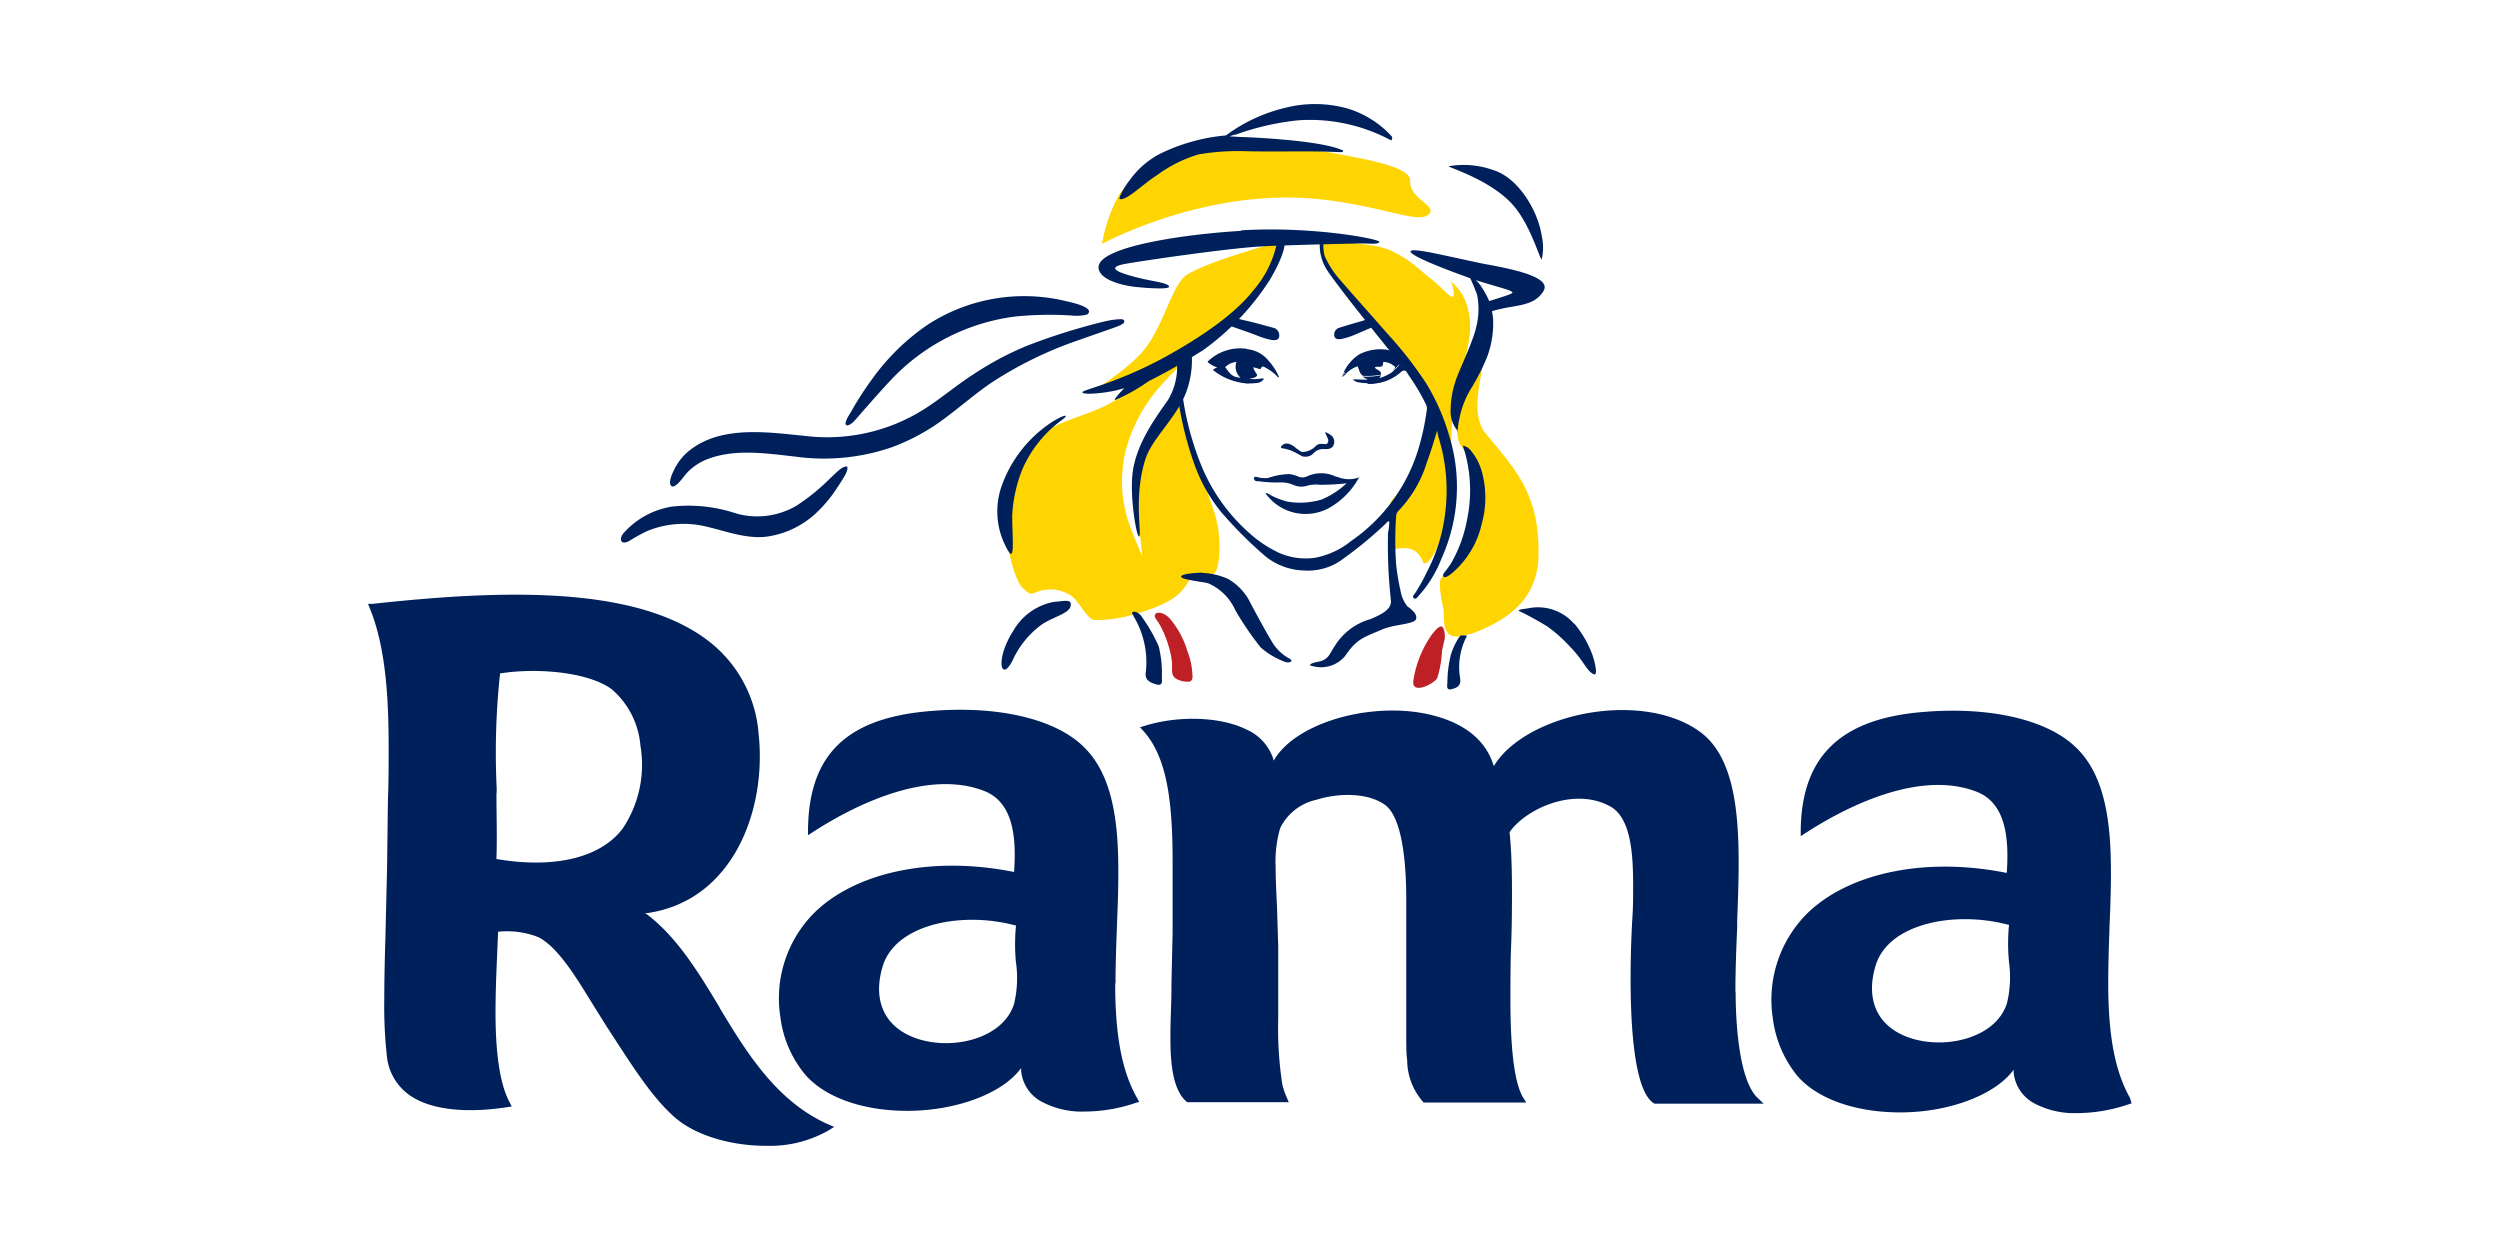 <?xml version="1.0" encoding="UTF-8"?> <svg xmlns="http://www.w3.org/2000/svg" id="Layer_1" data-name="Layer 1" viewBox="0 0 240 120"><defs><style>.cls-1{fill:#00205c}.cls-2{fill:#fed401}.cls-3{fill:#bf2026}</style></defs><path class="cls-1" d="M107.09 94.36c0-1.81.07-3.62.13-5.31.07-1.76.14-3.57.14-5.31 0-4.34-.39-9.16-3.28-12-2.66-2.67-8.09-4-14.51-3.5-8.2.6-11.89 4.1-12 11.33v.61l.51-.33c3-1.94 10.51-6.19 16.37-3.93 2.93 1.12 3.1 4.68 2.91 7.65v.12h-.12c-7.5-1.49-14.71-.08-18.8 3.68a11.62 11.62 0 0 0-3.53 10.23 10.74 10.74 0 0 0 2.32 5.48c1.91 2.28 5.69 3.61 10.1 3.56s8.68-1.58 10.53-3.89l.17-.21v.26a3.74 3.74 0 0 0 1.87 2.91 8.19 8.19 0 0 0 4.21 1 15.45 15.45 0 0 0 4.88-.82l.37-.12-.19-.34c-1.46-2.57-2.11-6-2.11-11m-9.52-2a10.64 10.64 0 0 1-.19 3.94c-1 3.24-5.67 4.47-9.15 3.39-3.2-1-4.49-3.6-3.46-7 .91-3 4.63-4.46 8.59-4.46a16.26 16.26 0 0 1 4.11.53h.09v.09a18.16 18.16 0 0 0 0 3.46"></path><path class="cls-1" d="M69.08 96.71C67 93.25 65 90 62.14 87.8l-.2-.15h.25c7.43-1.1 10.75-8.33 10.75-15a18.4 18.4 0 0 0-.11-2.15 12.4 12.4 0 0 0-4.57-8.77c-7-5.65-20.36-5.08-32.5-3.76h-.43l.16.4c1.6 3.86 1.82 9 1.82 13.45 0 1.62 0 3.24-.07 5l-.08 6.41L37 90c-.06 2-.11 4-.11 6a42.92 42.92 0 0 0 .24 5.27 5.2 5.2 0 0 0 2.07 3.78c1.93 1.44 5.3 1.88 9.48 1.24l.45-.07-.21-.4c-.91-1.72-1.35-4.57-1.35-8.69 0-2 .09-3.92.17-5.83l.08-1.86h.09a8.19 8.19 0 0 1 3.75.52c1.84.91 3.55 3.69 5.2 6.38l1.38 2.21.95 1.46c1.75 2.69 3.55 5.47 5.57 7.24s5.42 2.75 8.8 2.75a11.41 11.41 0 0 0 6-1.49l.52-.33-.56-.24c-5-2.2-7.91-7-10.46-11.23M47.68 76.09v-.45A71 71 0 0 1 48 64.72v-.08h.08c3.48-.55 8.41-.13 10.65 1.53a8 8 0 0 1 2.75 5.41 11 11 0 0 1-1.73 8c-2.13 2.77-6.51 3.82-12 2.9h-.09v-.09c.07-2 0-4.17 0-6.26M166.6 95.14c0-2 .08-4.07.17-6.11v-.66c.07-1.81.14-3.69.14-5.47 0-4.83-.42-10.11-3.57-12.54-2.51-1.93-6.57-2.65-10.86-1.91-4 .7-7.45 2.58-8.95 4.9l-.12.19-.08-.21c-1.22-3.69-5.28-4.7-7.6-5-5.41-.64-11.39 1.37-13.33 4.49l-.13.2-.06-.23a4.67 4.67 0 0 0-2.56-2.76c-2.44-1.22-6.44-1.37-9.73-.36l-.48.15.34.37c2.32 2.58 2.8 7 2.79 12.74v6.59l-.11 4.9v.29c0 1.57-.1 3.19-.1 4.62v.1c0 1.63 0 5 1.52 6.3l.09.08h9.75l-.19-.45a7.07 7.07 0 0 1-.42-1.22 35 35 0 0 1-.4-6.34V90.86l-.12-3.86c-.06-1.27-.13-2.59-.13-3.78a11.44 11.44 0 0 1 .44-3.73 5.08 5.08 0 0 1 3.47-2.71c2-.64 4.89-.74 6.59.49s2.04 5.78 2.04 9.05v13.09c0 1 0 1.73.09 2.39a6.12 6.12 0 0 0 1.49 3.94l.09.1h9.85l-.31-.5C145.39 104 145 100.73 145 96c0-1.74 0-3.55.07-5.3s.08-3.48.08-5.22c0-2.32-.08-4.09-.23-5.59 1.51-2.2 6.07-4.33 9.52-2.55 2.05 1 2.34 4.28 2.34 7.61 0 1 0 2-.05 2.8-.11 1.65-.95 16.17 2 18.14l.09.06h10.49l-.59-.56c-1.95-1.87-2.1-8.23-2.1-10.14M204.48 105.4c-1.45-2.57-2.09-6-2.09-11 0-1.76.06-3.52.12-5.31.07-1.74.14-3.55.14-5.26 0-4.34-.39-9.16-3.28-12-2.65-2.66-8.08-4-14.5-3.5-8.1.59-11.9 4.2-12 11.33v.61l.51-.33c3-1.94 10.5-6.2 16.36-3.94 2.93 1.13 3.1 4.69 2.92 7.66v.12h-.12c-7.5-1.49-14.71-.08-18.8 3.67a11.7 11.7 0 0 0-3.55 10.3 10.88 10.88 0 0 0 2.32 5.49c1.92 2.27 5.7 3.59 10.1 3.55s8.68-1.58 10.54-3.89l.16-.2v.25a3.77 3.77 0 0 0 1.87 2.91 8.18 8.18 0 0 0 4.2 1 15.56 15.56 0 0 0 4.89-.82l.36-.12Zm-11.61-13.06v.07a10.58 10.58 0 0 1-.2 3.89c-1 3.25-5.67 4.47-9.16 3.39-3.19-1-4.48-3.6-3.45-7 .91-3 4.63-4.45 8.59-4.45a16.34 16.34 0 0 1 4.12.53h.09v.1a17.8 17.8 0 0 0 0 3.43"></path><path class="cls-2" d="M140.47 36.07c-.29 1.1-1.08 5.29-.26 6.67 1.61 2 1.53 5.83.92 8a15.65 15.65 0 0 1-2.8 4.79c-.34.69.28 2.91.27 3.26-.06 2.65.94 2.54 2.8 2 3.25-1.21 6.17-3.22 6.29-7.32.18-6.15-2.35-8.5-5.11-11.92-1.59-2-.17-5.6 0-8.44.11-1.78-1.8 1.8-2.12 3M114.78 33.69a41.22 41.22 0 0 0-3.87 3.94 15.32 15.32 0 0 0-2.91 5.89c-1.24 6.11 1.9 8.79 2 11.6a4.76 4.76 0 0 1-1.88 4.05 12.2 12.2 0 0 1-3.08.35c-.7-.17-1.18-1.33-2-2.17a3.55 3.55 0 0 0-3.44-.54c-.7.28-.72.28-1.39-.34-1-.89-2-5.62-1.66-8.2.47-3.15 2.6-6.46 5.06-7.52s4.62-1.46 6.67-3.2c.94-.79 6.49-3.86 6.49-3.86"></path><path class="cls-2" d="M113.09 37.72a9.07 9.07 0 0 1-1.68 3.16c-1.79 2-2.39 5.49-2.47 6.9s1.23 5.36.44 7.79a18.47 18.47 0 0 1-1.55 3.66s4.08-.82 5.54-2.42a5.73 5.73 0 0 0 1.07-1.7h2c.65-.18.8-2.86.45-4.68s-1.13-3.19-2.21-6.88a35.64 35.64 0 0 1-1.17-5.28c-.07-.94-.38-.52-.38-.52M126.85 23.25a13.08 13.08 0 0 0 .34 1.8c.22.75 4.85 6.37 5.83 7.49s3.73 4.27 4.58 6.51c.36.94 1.67 4.87 1.67 4.87a53.33 53.33 0 0 1 .39-6c.46-2.08 1.94-5.38 1.32-8a4.89 4.89 0 0 0-1.71-2.92 2.81 2.81 0 0 1 .29 1.36c-.1.56-1.08-.74-2.19-1.6s-2.78-2.61-5.12-3.1a25.41 25.41 0 0 0-5.4-.43M123.2 23.11s-8.46 2.27-9.63 3.58-1.87 4.26-3.41 6.46c-1.37 2-5 4.23-5 4.23s8.83-2.73 10.5-4.23 4.73-4.17 6.16-6.39a8.31 8.31 0 0 0 1.38-3.65M116.08 13.91s9 .22 11.82.77 7.57 1.27 7.48 2.7c-.11 1.69 2.51 2.31 1.85 3.12-.9 1.12-4.34-.72-10.54-1.37-11-1.17-20.9 4.29-20.9 4.29a15 15 0 0 1 1.45-4.36c1.16-2.24 5.23-5.27 8.84-5.15"></path><path class="cls-2" d="M137.64 39.76s.9 1.16 1.23 4.84c.63 7-1.94 10.26-2.29 9.32-.88-2.35-3.34-.64-3.19-1.42s.1-4.32.1-4.32a19 19 0 0 0 2.09-2.82 36.8 36.8 0 0 0 1.77-6.36Z"></path><path class="cls-1" d="M119.16 22.16c-5.34.32-13.66 1.49-13.7 3.49 0 1.29 2.59 1.77 3.27 1.86s3.56.35 3.5 0-1.6-.51-2.73-.79c-1.74-.42-3.65-1-1.45-1.39s9.76-1.47 12.82-1.66c2.2-.14 9.15-.29 9.81-.3s1.61.13 1.74-.14-6.36-1.53-13.26-1.12M142 25.24c1.83.37 7.12 1.14 6.18 2.69-.69 1.14-1.8 1.31-3.38 1.58a13.88 13.88 0 0 0-2.18.56V29s1.91-.55 2.48-.82-1.62-.64-4.07-1.51-5.79-2.18-5.61-2.55 3.46.47 6.61 1.12M128.81 14.39c.14 0 .2.18 0 .21a2.1 2.1 0 0 1-.36 0c-3-.14-6 0-9.08-.09a22.45 22.45 0 0 0-4.3.31 12.85 12.85 0 0 0-4 2c-1.36.86-2.93 2.47-3.57 2.29-.18-.06.5-1.27.95-1.81a8.25 8.25 0 0 1 3-2.58 18 18 0 0 1 6.24-1.72 15.62 15.62 0 0 1 5.65-2.64 11.58 11.58 0 0 1 6.1.08 9.42 9.42 0 0 1 4.17 2.66c.1.13 0 .41-.1.36a16.37 16.37 0 0 0-8.87-1.91 25.17 25.17 0 0 0-6 1.37 2.39 2.39 0 0 0-.59.17l1 .06c.28 0 7.42.25 9.72 1.23M148 24.89c-.18 0-.9-2.75-2.37-4.73-2-2.75-6.54-4.05-6.56-4.2a8.4 8.4 0 0 1 4.26.36c2.3.68 4.27 3.71 4.68 6.34a5.11 5.11 0 0 1 0 2.23M97.09 53.17c-.17 0-.36-.38-.42-.49a7.37 7.37 0 0 1-.47-6.14 12.24 12.24 0 0 1 4.86-6.07c.28-.16.35-.21.64-.36 0 0 .61-.3.61-.16s-.47.43-.64.57a11.58 11.58 0 0 0-3.5 4.48 13.62 13.62 0 0 0-1 4.54c0 .82.07 2.19.06 2.82 0 .13 0 .82-.19.82M108.29 37.84z"></path><path class="cls-1" d="M123.32 23.22s.23.83-1.4 3.62a24.73 24.73 0 0 1-6.4 6.76 59.31 59.31 0 0 1-5.26 3 17.22 17.22 0 0 1-3.2 1.8c-.29.05.87-1.14.87-1.14a9.45 9.45 0 0 1-1.41.34c-1.06.19-2.58.3-2.61.06s3.3-.85 8-3.42c3.34-1.85 6.64-4.08 8.4-6.35a10.11 10.11 0 0 0 2.3-4.68Z"></path><path class="cls-1" d="M114.39 33.75a8.88 8.88 0 0 1-.59 4.09c-1 2.4-3.17 4.24-3.82 6.18-1.17 3.52-.36 7.35-.61 7.48s-.87-3.5-.67-5.81c.24-2.83 2.07-5.37 3.42-7.28a6.15 6.15 0 0 0 .85-3.83ZM128.4 35.39v-.01.01M129 35.81a2.68 2.68 0 0 0-.19.42l.26-.37h-.1"></path><path class="cls-1" d="M130.6 34.56a3.8 3.8 0 0 1 3.15 0c.26.18.51.4.66.52a2.5 2.5 0 0 0 .22-.21 9.75 9.75 0 0 0-1-.78 1.41 1.41 0 0 0-.5-.22 3.32 3.32 0 0 0-4.09 2h.1a4.07 4.07 0 0 1 1.49-1.28"></path><path class="cls-1" d="m129.11 35.84-.26.37.4-.33h-.14M134.36 35a6.94 6.94 0 0 1-.72.73 4.38 4.38 0 0 1-1.21.57s.14-.25.14-.27a7.31 7.31 0 0 1-1.75.12.81.81 0 0 0 .29.19 1.1 1.1 0 0 1 .31.12 3 3 0 0 1-.16.39 4.93 4.93 0 0 0 .61 0 9.87 9.87 0 0 0 1.19-.3 7.71 7.71 0 0 0 1.78-1.26 4.54 4.54 0 0 1-.48-.32"></path><path class="cls-1" d="M130.6 34.56a4.07 4.07 0 0 0-1.49 1.28h.14a2.8 2.8 0 0 1 1.09-.68c.08.21.13.4.21.58a1 1 0 0 0 .29.34 7.21 7.21 0 0 0 1.73-.11c.06-.44-.43-.43-.58-.68.1-.11.2-.07.3-.08.44 0 .44 0 .51-.47a1.72 1.72 0 0 1 .92.31c.14.1.29.19.16.32s-.2.25-.24.28a8.33 8.33 0 0 0 .73-.73l-.62-.45a3.81 3.81 0 0 0-3.15.05M131.75 36.36c-.07 0-.47 0-.52.06s-.72 0-1 0h-.38c-.03 0 .29.23.44.26a5.37 5.37 0 0 0 .78.1h.79v-.32s-.15-.17-.16-.16M119.7 33.49a4.44 4.44 0 0 0-3.78 1.24 2.11 2.11 0 0 0 .94.53c-.11.05-.36.16-.41.26a5.79 5.79 0 0 0 3.38 1.29s.31-.19.28-.25-.13-.19-.09-.23a.92.92 0 0 0 .37-.07c.38-.15.34-.27.12-.55a2.42 2.42 0 0 1-.18-.36.14.14 0 0 1 0-.09 4.69 4.69 0 0 1 .48.14c.08 0 .19.07.22 0 .13-.34.32-.18.5-.08a4.33 4.33 0 0 1 1 .73c.07.07.12.19.27.18a5.69 5.69 0 0 0-1-1.58 3 3 0 0 0-2.08-1.13m-2.09 1.72a1.68 1.68 0 0 1 1.07-.49 1.37 1.37 0 0 0 .39 1.5c-.82 0-1.11-.5-1.46-1"></path><path class="cls-1" d="M119.38 36.27c.07 0 .44.09.49.1a4.73 4.73 0 0 0 1 0s.43-.09.45 0-.32.33-.47.37a6.38 6.38 0 0 1-.87.07c-.15 0-.8-.06-.8-.06v-.32s.15-.17.16-.17"></path><path class="cls-1" d="M139.21 42.14a21.67 21.67 0 0 0-.82-2.42 20.62 20.62 0 0 0-1.49-2.94 36.93 36.93 0 0 0-3.62-4.65c-1.54-1.76-3.1-3.5-4.64-5.27a9 9 0 0 1-1.47-2.28 4.18 4.18 0 0 1-.12-1.34l-.34-.07a4.41 4.41 0 0 0 .56 2.55c.25.48 1.61 2.24 2.48 3.37.31.4 2.91 3.66 3.47 4.35 0 0 .17.2.18.23a1.3 1.3 0 0 1-.33.17 1.68 1.68 0 0 1 .51.22c.73.52 1 .75 1 .75a2.36 2.36 0 0 1-.21.18l.39.32a22.92 22.92 0 0 1-2.65 1.49 4.43 4.43 0 0 0 2.46-1.15c.38-.2.43 0 .67.39a20 20 0 0 1 1.65 2.78.88.88 0 0 1 .09.48 24.18 24.18 0 0 1-.89 4.05 16.59 16.59 0 0 1-6.4 8.6 7.78 7.78 0 0 1-3.47 1.6 6.34 6.34 0 0 1-3.48-.5 11.6 11.6 0 0 1-2.84-1.91 17.47 17.47 0 0 1-4.54-6.37 28.34 28.34 0 0 1-1.85-6.93l-.37.7a32 32 0 0 0 1.56 6.14 15.52 15.52 0 0 0 2.51 4.45 39.86 39.86 0 0 0 4.31 4.31 6.18 6.18 0 0 0 3.74 1.33 5.54 5.54 0 0 0 3.65-1.1A38.6 38.6 0 0 0 133 50.3c.11-.1.18-.27.37-.24a4.9 4.9 0 0 1-.12 1.08 48.55 48.55 0 0 0 .28 6.53c.07.91-1.12 1.39-1.94 1.76a5.88 5.88 0 0 0-3.39 2.49c-.59.85-.61 1.44-1.76 1.63-.46.08-1 .31-.41.4a3 3 0 0 0 3.12-1c1.09-1.63 1.83-1.79 3.42-2.47 1.19-.57 3.25-.52 3.38-1.07s-.6-1-.86-1.22a3.32 3.32 0 0 1-.65-1.54 19.85 19.85 0 0 1-.41-2.46 32.78 32.78 0 0 1 0-4.65.74.74 0 0 1 .22-.5 11.57 11.57 0 0 0 2.71-4.59c.33-.93.73-2.14 1-3.11.05.24.11.52.14.64a17.22 17.22 0 0 1 .6 7.55 16.14 16.14 0 0 1-1.7 5.34 18.69 18.69 0 0 1-1.1 2l-.21.29a.18.18 0 0 0 .05.27.17.17 0 0 0 .23 0 .93.93 0 0 0 .14-.14 11.54 11.54 0 0 0 2.29-3.71 16.65 16.65 0 0 0 .84-11.36"></path><path class="cls-3" d="M138.49 60.19c-.32-.22-.76.41-1 .68a10.37 10.37 0 0 0-1.8 4.43 1 1 0 0 0 0 .41c.26.82 2-.12 2.28-.6a10.2 10.2 0 0 0 .46-2.6c.09-.44.18-.84.24-1.07a1.93 1.93 0 0 0-.14-1.19l-.08-.06"></path><path class="cls-1" d="M108.81 59.14a8.53 8.53 0 0 1 1.19 5.37c-.13.75.35 1 1 1.19s.55-.32.54-.64a11 11 0 0 0-.3-3 15.46 15.46 0 0 0-1.74-3c-.1-.14-.5-.4-.7-.33s-.09.23 0 .37"></path><path class="cls-3" d="M110.93 59.34c.09.18.24.35.31.47a9.41 9.41 0 0 1 .88 2 8.78 8.78 0 0 1 .39 1.76c.06.56-.17 1.21.37 1.57a2.16 2.16 0 0 0 .83.29c.23 0 .5.08.65-.09a.6.6 0 0 0 .12-.41 7 7 0 0 0-.48-2.39 8.6 8.6 0 0 0-1.64-3.09 2 2 0 0 0-.73-.55c-.23-.09-.66-.16-.76.14a.45.45 0 0 0 .06.33"></path><path class="cls-1" d="M140.81 61.08a6.4 6.4 0 0 0-.63 4.08c.08.68-.3.87-.83 1s-.42-.34-.4-.63a11.24 11.24 0 0 1 .33-2.65 6.17 6.17 0 0 1 .87-1.81c.08-.12.73-.09.66 0M138.56 55.3c-.16-.16.39-.62.77-1.27a13.09 13.09 0 0 0 1.5-4.11 13.64 13.64 0 0 0-.07-6 10.48 10.48 0 0 0-.34-1.14 1.22 1.22 0 0 1 .75.44 5.5 5.5 0 0 1 1.18 2.44 9.3 9.3 0 0 1-.1 4.61 8.71 8.71 0 0 1-2.83 4.73c-.11.08-.64.57-.86.35M142.2 27.52A7.43 7.43 0 0 1 143 29a7.51 7.51 0 0 1 .34 1.63 9.29 9.29 0 0 1-.55 3.57 20.68 20.68 0 0 1-1.47 2.94 8.86 8.86 0 0 0-1.21 3 7 7 0 0 0-.17 1.22 2.77 2.77 0 0 1-.68-1.86 9 9 0 0 1 .47-2.91c.31-1 1.68-3.75 2-5.25a7 7 0 0 0 .07-3.05 25.06 25.06 0 0 0-1.1-2.52s1.25 1.37 1.52 1.74M130.51 45.76a7.46 7.46 0 0 1-2.72 2.89 4.71 4.71 0 0 1-6.29-1.28c-.08-.1.25 0 .4.12a7.35 7.35 0 0 0 1.71.67 7.24 7.24 0 0 0 3.28-.21 8.11 8.11 0 0 0 2.38-1.55 23.48 23.48 0 0 1-2.57.14 3.18 3.18 0 0 0-1.15.07 1.86 1.86 0 0 1-1.41-.07 3 3 0 0 0-1.4-.22 13 13 0 0 1-1.39-.06l-.53-.06c-.16 0-.32 0-.39-.13s-.09-.18 0-.26.26 0 .34 0a.92.92 0 0 0 .36.07 2 2 0 0 0 .62 0 6.8 6.8 0 0 1 2-.37 3 3 0 0 1 .86.23 1.05 1.05 0 0 0 .85 0 3.21 3.21 0 0 1 2.61-.06c.13.06.28.09.42.14a2.84 2.84 0 0 0 2 0s.11-.07.14 0M117.7 31.15c.67.23 2.36.82 3 1.07a6.92 6.92 0 0 0 1.34.41c.42.07.66 0 .74-.23a.75.75 0 0 0-.43-.9c-.71-.2-1.41-.39-2.12-.57-.39-.1-1.35-.3-1.83-.46ZM131.5 30.56c-.46.16-.64.23-1 .33-.68.19-1.35.39-2 .6a.68.68 0 0 0-.38.85c.08.2.32.27.72.19a7.1 7.1 0 0 0 1.28-.42c.62-.26 1.46-.64 2.09-.88ZM107.92 30.9c.07-.18-.16-.26-.28-.26a7.23 7.23 0 0 0-1.14.12c-.81.17-1.62.38-2.42.61a57.3 57.3 0 0 0-5.55 1.85A29.87 29.87 0 0 0 93.35 36c-1.63 1.06-3.11 2.33-4.76 3.36a17.4 17.4 0 0 1-11.19 2.5c-3.65-.36-8.22-1.08-11.3 1.46a5.31 5.31 0 0 0-1.39 1.79c-.19.38-.6 1.28-.25 1.55s1.08-.78 1.35-1.11a5.29 5.29 0 0 1 2-1.43c2.68-1.08 5.79-.59 8.58-.28a20 20 0 0 0 9.24-.91 19.82 19.82 0 0 0 5-2.72c1.56-1.15 3-2.43 4.62-3.52a37.29 37.29 0 0 1 8.19-4l2.85-1c.45-.16 1.58-.51 1.63-.76m-2.87 1.19-1.9.67 1.9-.67"></path><path class="cls-1" d="M81.19 40.73c.1.25.48 0 .68-.18s.5-.54.74-.82c1-1.13 2-2.28 3-3.34a19.82 19.82 0 0 1 11.82-6 33.06 33.06 0 0 1 5.45-.1 4.15 4.15 0 0 0 1.5-.1c.84-.71-1.76-1.21-2.13-1.3A17 17 0 0 0 89 31.21a21.42 21.42 0 0 0-5.29 5.2 30.68 30.68 0 0 0-1.94 3c-.16.28-.69 1.05-.58 1.32M81.26 44.8c-.27-.07-.79.4-.81.41l-.8.75a19.53 19.53 0 0 1-3.21 2.6 7.45 7.45 0 0 1-5.71.75 14.46 14.46 0 0 0-6.19-.68 7.85 7.85 0 0 0-4.66 2.53c-.53.62-.25 1.21.53.77a17.52 17.52 0 0 1 1.7-.94A9.21 9.21 0 0 1 68 50.6c1.79.43 3.55 1.1 5.43.94a8.67 8.67 0 0 0 4.93-2.3A12.62 12.62 0 0 0 80.25 47c.3-.45.6-.9.87-1.37.1-.18.39-.8.14-.87M128 42.8a.74.74 0 0 1-.62.31h-.42a1.23 1.23 0 0 0-.89.43 1 1 0 0 1-.76.3.62.62 0 0 1-.37-.08l-.8-.43c0-.08-.14-.51 0-.48s.71.55.88.54a1.81 1.81 0 0 0 1.24-.52c.33-.34.59-.26 1-.23.17 0 .27-.21.25-.39s-.31-.69-.29-.75.58.23.74.47a.81.81 0 0 1 0 .87"></path><path class="cls-1" d="M124.44 43.25c0 .11-.09.17-.17.13a4.86 4.86 0 0 0-1.18-.35c-.15 0-.16-.16 0-.27a.53.53 0 0 1 .31-.17c.37-.09 1.07.33 1.09.66M115.43 55a6.68 6.68 0 0 1 2.45.57 5.38 5.38 0 0 1 2 2c.37.72 1.73 3.24 2.29 4.14a4.35 4.35 0 0 0 1.64 1.53c.43.24-.06.47-.48.29a7.54 7.54 0 0 1-2.29-1.36 29.15 29.15 0 0 1-2.44-3.57A5.07 5.07 0 0 0 116 56c-.67-.18-2.67-.35-2.61-.66s2-.37 2-.37M151.13 59.86a10.17 10.17 0 0 1 1.74 3c.24.69.57 2.09.11 1.86-.72-.36-.92-1.28-2.25-2.63a13.61 13.61 0 0 0-2.19-1.95 30 30 0 0 0-2.74-1.5c0-.12.19-.14.89-.24a4.6 4.6 0 0 1 4.44 1.5M97.19 63.44a8.73 8.73 0 0 1 2.91-3.55c1.22-.75 2.53-1 2.68-1.72s-.66-.45-1.59-.39a5.68 5.68 0 0 0-3.91 2.77c-1.79 2.8-1.18 5-.09 2.89M130.58 34.48a3.8 3.8 0 0 1 3.15 0c.26.18.5.4.65.52a2.5 2.5 0 0 0 .22-.21 2.61 2.61 0 0 0-.91-1 1.66 1.66 0 0 0-.51-.21 4.43 4.43 0 0 0-2.69.44 4.13 4.13 0 0 0-1.49 1.71h.1a4.12 4.12 0 0 1 1.48-1.28"></path></svg> 